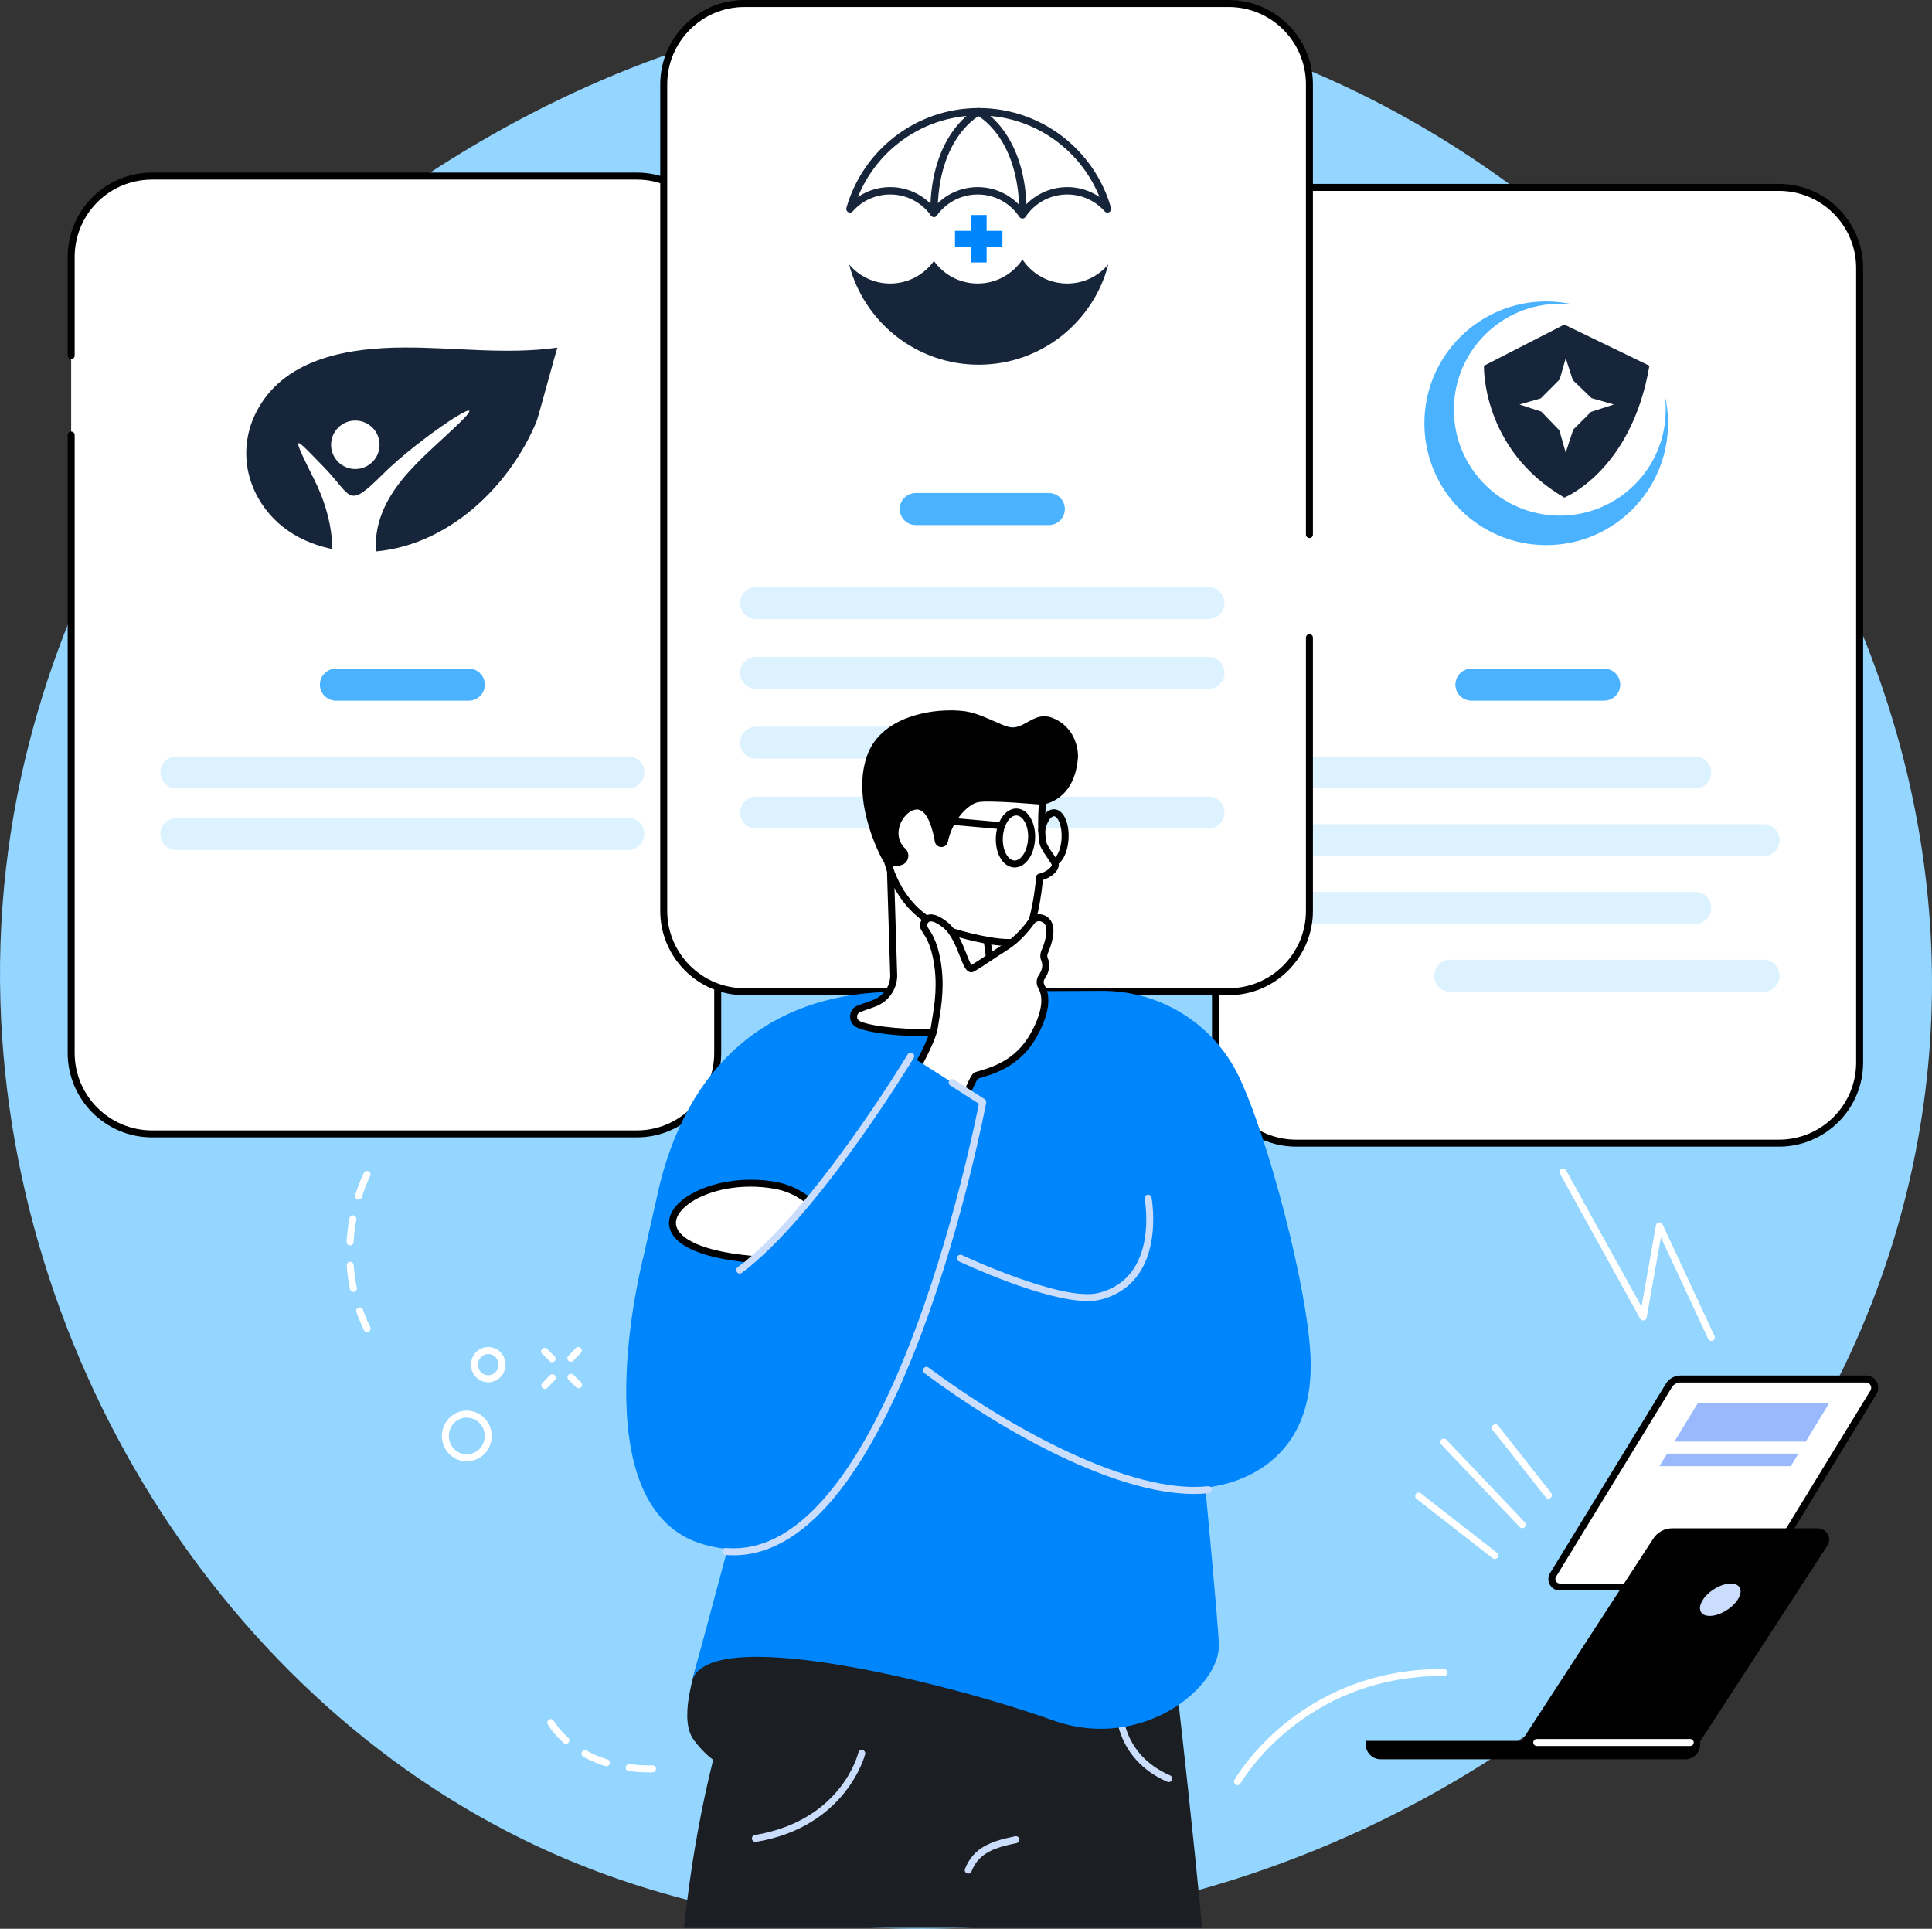<svg xmlns="http://www.w3.org/2000/svg" id="Layer_2" viewBox="0 0 1833.129 1830"><rect x="0" y="0" width="1833.129" height="1830" fill="#333333" stroke="none"/><g id="Layer_4"><g id="Select_candidates"><path d="m1066.751,14.085C641.652-64.262,317.846,228.656,293.84,251.091,255.791,286.652-12.038,545.453.421,951.336c10.98,357.678,234.777,693.551,552.994,819.193,508.562,200.797,1172.184-125.328,1268.353-700.69C1904.468,575.066,1523.738,98.308,1066.751,14.085Z" fill="#94d6ff"></path><path d="m67.525,999.059c0,42.386,34.361,76.748,76.747,76.748h459.957c42.387,0,76.748-34.361,76.748-76.748V243.813c0-42.387-34.361-76.748-76.748-76.748,0,0-466.018.178-468.976.524-38.136,4.464-67.729,36.888-67.729,76.223v755.246Z" fill="#fff"></path><path d="m604.23,1079.12H144.273c-44.146,0-80.06-35.915-80.06-80.061V412.754c0-1.829,1.483-3.313,3.313-3.313s3.313,1.484,3.313,3.313v586.305c0,40.492,32.942,73.436,73.435,73.436h459.957c40.492,0,73.434-32.943,73.434-73.436V243.812c0-40.492-32.942-73.433-73.434-73.433H144.273c-2.893,0-5.798.168-8.633.503-36.943,4.324-64.802,35.678-64.802,72.931v93.593c0,1.829-1.483,3.313-3.313,3.313s-3.313-1.484-3.313-3.313v-93.593c0-40.613,30.376-74.797,70.657-79.514,3.089-.362,6.254-.546,9.404-.546h459.957c44.146,0,80.06,35.915,80.06,80.059v755.247c0,44.146-35.914,80.061-80.06,80.061Z"></path><path d="m444.848,664.758h-126.142c-8.386,0-15.184-6.798-15.184-15.184s6.798-15.184,15.184-15.184h126.142c8.386,0,15.184,6.798,15.184,15.184s-6.798,15.184-15.184,15.184Z" fill="#4ab2ff"></path><path d="m596.203,748.051H167.352c-8.386,0-15.184-6.798-15.184-15.184s6.798-15.184,15.184-15.184h428.851c8.386,0,15.184,6.798,15.184,15.184s-6.798,15.184-15.184,15.184Z" fill="#dcf3ff"></path><path d="m596.203,806.512H167.352c-8.386,0-15.184-6.798-15.184-15.184s6.798-15.184,15.184-15.184h428.851c8.386,0,15.184,6.798,15.184,15.184s-6.798,15.184-15.184,15.184Z" fill="#dcf3ff"></path><path d="m382.936,329.682c-50.409.244-110.367,9.371-137.718,57.431-20.043,35.222-13.338,76.451,14.678,105.113,11.147,11.404,25.113,19.498,40.259,24.633,4.971,1.686,10.071,3.041,15.238,4.102-.212-14.809-3.384-38.199-17.262-65.954-24-48-18.36-40.005,9-12,27.36,28.005,22,41,56,7s108.467-83.286,72.734-48.643c-35.734,34.643-81.908,67.063-79.321,121.853h0s0,0,0,0c69.008-6.228,126.528-61.206,152.397-122.995,1.935-4.623,19.438-70.358,19.978-70.434-49.116,6.885-96.897-.345-145.982-.107Zm-45.805,115.325c-12.703,0-23-10.297-23-23s10.297-23,23-23,23,10.297,23,23-10.297,23-23,23Z" fill="#17253a"></path><rect x="1153.289" y="177.784" width="611.188" height="906.818" rx="76.525" ry="76.525" fill="#fff"></rect><path d="m1687.952,1087.915h-458.14c-44.023,0-79.837-35.816-79.837-79.839V254.309c0-44.023,35.814-79.837,79.837-79.837h458.14c44.023,0,79.837,35.814,79.837,79.837v753.767c0,44.023-35.814,79.839-79.837,79.839Zm-458.14-906.818c-40.369,0-73.211,32.842-73.211,73.211v753.767c0,40.369,32.842,73.213,73.211,73.213h458.14c40.369,0,73.211-32.844,73.211-73.213V254.309c0-40.369-32.842-73.211-73.211-73.211h-458.14Z"></path><path d="m1608.562,748.051h-363.69c-8.382,0-15.177-6.795-15.177-15.177s6.795-15.19,15.177-15.19h363.69c8.382,0,15.178,6.795,15.178,15.177s-6.795,15.19-15.178,15.19Z" fill="#dcf3ff"></path><path d="m1673.356,812.358h-428.484c-8.382,0-15.177-6.795-15.177-15.177s6.795-15.19,15.177-15.19h428.484c8.382,0,15.177,6.795,15.177,15.177s-6.795,15.19-15.177,15.19Z" fill="#dcf3ff"></path><path d="m1608.562,876.665h-363.69c-8.382,0-15.177-6.795-15.177-15.177s6.795-15.19,15.177-15.19h363.69c8.382,0,15.178,6.795,15.178,15.178s-6.795,15.19-15.178,15.19Z" fill="#dcf3ff"></path><path d="m1673.356,940.973h-297.354c-8.382,0-15.177-6.795-15.177-15.177s6.795-15.19,15.177-15.19h297.354c8.382,0,15.177,6.795,15.177,15.178s-6.795,15.19-15.177,15.19Z" fill="#dcf3ff"></path><path d="m1522.126,664.758h-126.025c-8.382,0-15.177-6.795-15.177-15.177s6.795-15.19,15.177-15.19h126.025c8.382,0,15.177,6.795,15.177,15.178s-6.795,15.19-15.177,15.19Z" fill="#4ab2ff"></path><path d="m1579.453,374.388c.668,4.68,1.021,9.462,1.021,14.326,0,55.504-44.995,100.498-100.498,100.498s-100.498-44.995-100.498-100.498,44.995-100.498,100.498-100.498c4.865,0,9.646.353,14.327,1.021-8.727-2.106-17.837-3.23-27.211-3.23-63.84,0-115.592,51.752-115.592,115.592s51.752,115.592,115.592,115.592,115.592-51.752,115.592-115.592c0-9.374-1.124-18.484-3.23-27.211Z" fill="#4ab2ff"></path><path d="m1484.236,307.923l-76.235,39.084s-2.529,79.217,76.235,125.108c0,0,63.765-25.108,80.765-125.108l-80.765-39.084Zm25.31,82.89c-5.934,5.925-10.901,10.885-16.835,16.81l-7.126,21.807-6.054-21.173c-6.048-6.278-11.036-11.457-17.085-17.735l-20.714-6.769,20.119-5.753c6.415-6.423,11.617-11.632,18.031-18.056l5.702-20.044,6.73,20.7c6.297,6.067,11.484,11.065,17.781,17.132l21.166,6.021-21.715,7.06Z" fill="#17253a"></path><rect x="629.77" y="3.313" width="612.647" height="937.604" rx="76.647" ry="76.647" fill="#fff"></rect><path d="m1165.77,944.23h-459.353c-44.09,0-79.96-35.87-79.96-79.96V79.96c0-44.09,35.87-79.96,79.96-79.96h459.353c44.09,0,79.96,35.87,79.96,79.96v427.198c0,1.829-1.484,3.313-3.313,3.313s-3.313-1.484-3.313-3.313V79.96c0-40.436-32.898-73.334-73.334-73.334h-459.353c-40.436,0-73.334,32.898-73.334,73.334v784.31c0,40.436,32.898,73.334,73.334,73.334h459.353c40.436,0,73.334-32.898,73.334-73.334v-259.244c0-1.829,1.484-3.313,3.313-3.313s3.313,1.484,3.313,3.313v259.244c0,44.09-35.87,79.96-79.96,79.96Z"></path><path d="m995.155,498.166h-126.243c-8.392,0-15.196-6.803-15.196-15.196s6.803-15.196,15.196-15.196h126.243c8.393,0,15.196,6.803,15.196,15.196s-6.803,15.196-15.196,15.196Z" fill="#4ab2ff"></path><path d="m1146.632,587.349h-429.196c-8.392,0-15.196-6.803-15.196-15.196s6.803-15.196,15.196-15.196h429.196c8.392,0,15.196,6.803,15.196,15.196s-6.803,15.196-15.196,15.196Z" fill="#dcf3ff"></path><path d="m1146.632,653.605h-429.196c-8.392,0-15.196-6.803-15.196-15.196s6.803-15.196,15.196-15.196h429.196c8.392,0,15.196,6.803,15.196,15.196s-6.803,15.196-15.196,15.196Z" fill="#dcf3ff"></path><path d="m1004.731,719.861h-287.295c-8.392,0-15.196-6.803-15.196-15.196s6.803-15.196,15.196-15.196h287.295c8.392,0,15.196,6.803,15.196,15.196s-6.803,15.196-15.196,15.196Z" fill="#dcf3ff"></path><path d="m1146.632,786.117h-429.196c-8.392,0-15.196-6.803-15.196-15.196s6.803-15.196,15.196-15.196h429.196c8.392,0,15.196,6.803,15.196,15.196s-6.803,15.196-15.196,15.196Z" fill="#dcf3ff"></path><path d="m844.631,181.007c17.115,0,32.249,8.439,41.5,21.375,9.251-12.935,24.385-21.375,41.5-21.375,17.743,0,33.364,9.065,42.5,22.813,9.136-13.748,24.757-22.813,42.5-22.813,15.194,0,28.827,6.651,38.171,17.193-15.133-53.218-64.1-92.193-122.171-92.193s-107.037,38.975-122.171,92.193c9.343-10.542,22.977-17.193,38.171-17.193Z" fill="none" stroke="#17253a" stroke-linecap="round" stroke-linejoin="round" stroke-width="7"></path><path d="m1012.631,269.007c-17.743,0-33.364-9.065-42.5-22.813-9.136,13.748-24.757,22.813-42.5,22.813-17.115,0-32.249-8.439-41.5-21.375-9.251,12.935-24.385,21.375-41.5,21.375-15.627,0-29.604-7.035-38.959-18.104,14.15,54.701,63.835,95.104,122.959,95.104s108.81-40.402,122.959-95.104c-9.355,11.068-23.332,18.104-38.959,18.104Z" fill="#17253a"></path><path d="m928.631,106.007s-42.5,20.749-42.5,96.375" fill="none" stroke="#17253a" stroke-linecap="round" stroke-linejoin="round" stroke-width="7"></path><path d="m928.131,106.007s42.5,20.749,42.5,96.375" fill="none" stroke="#17253a" stroke-linecap="round" stroke-linejoin="round" stroke-width="7"></path><polygon points="951.131 219.007 936.131 219.007 936.131 204.007 921.131 204.007 921.131 219.007 906.131 219.007 906.131 234.007 921.131 234.007 921.131 249.007 936.131 249.007 936.131 234.007 951.131 234.007 951.131 219.007" fill="#0086fc"></polygon><path d="m912.238,1829.094h228.474c-18.379-189.322-36.012-326.684-36.012-326.684l-354.767-61.961-35.408,101.002c-10.603,30.592-25.124,75.817-38.653,131.467-7.468,30.722-18.525,79.702-26.884,156.176h263.25Z" fill="#1b1e23"></path><path d="m918.706,1777.666c-.401,0-.81-.073-1.206-.226-1.705-.666-2.546-2.588-1.88-4.292,8.29-21.21,26.474-26.553,47.624-30.925,1.79-.375,3.544.779,3.915,2.573.371,1.792-.781,3.546-2.573,3.915-19.91,4.115-35.702,8.705-42.794,26.848-.511,1.309-1.762,2.107-3.086,2.107Z" fill="#caddfd"></path><path d="m716.748,1747.611c-1.59,0-2.994-1.147-3.263-2.767-.301-1.805.918-3.513,2.723-3.813,81.479-13.579,97.595-75.616,98.241-78.25.436-1.777,2.227-2.875,4.003-2.431,1.776.433,2.867,2.219,2.436,3.997-.167.688-17.656,68.898-103.591,83.219-.184.03-.368.045-.549.045Z" fill="#caddfd"></path><path d="m1108.91,1690.819c-.44,0-.889-.088-1.318-.274-50.153-21.778-48.934-69.292-48.917-69.769.071-1.827,1.624-3.216,3.436-3.186,1.827.069,3.253,1.605,3.186,3.432-.06,1.781-.951,43.52,44.935,63.445,1.678.729,2.448,2.681,1.719,4.359-.541,1.249-1.762,1.993-3.041,1.993Z" fill="#caddfd"></path><path d="m665.784,1562.82c-8.504,29.077-21.836,69.306-7.075,88.619,26.827,35.1,49.078,29.466,82.188,17.395,66.22-24.143,171.896-62.274,202.748-41.077l1.368-64.937h-279.229Z" fill="#1b1e23"></path><path d="m1045.523,940.099c55.003-.255,105.249,30.84,129.312,79.969,27.879,56.918,67.227,205.874,68.762,270.929,2.682,113.706-96.926,120.114-99.88,120.279-.039.002-.064.032-.061.07.31,3.287,11.949,126.841,12.869,148.774,1.683,40.114-72.719,102.706-158.174,71.87-85.026-30.681-317.312-91.807-340.902-39.763-.035.076-.138.042-.116-.038l97.448-361.507c.012-.044-.023-.088-.069-.086l-79.989,3.864c-.013,0-.026-.003-.038-.009l-65.146-37.673c-.026-.015-.039-.045-.032-.074l16.497-73.068c31.337-124.842,115.18-182.126,223.383-182.628l196.136-.91Z" fill="#0086fc"></path><path d="m789.006,1218.989c-14.953-2.765-10.865-20.095-63.394-23.225-151.588-9.035-78.126-86.002,8.716-71.338,28.782,4.86,40.1,23.478,50.93,28.203,90.859,39.643,33.553,71.872,3.748,66.36Z" fill="#fff"></path><path d="m796.272,1222.933c-2.722,0-5.368-.224-7.869-.688-5.81-1.074-9.228-4.046-12.845-7.195-6.765-5.886-16.029-13.946-50.144-15.98-63.65-3.794-83.479-18.76-88.903-30.646-3.299-7.228-1.989-15.279,3.689-22.67,13.562-17.656,52.692-31.677,94.679-24.594,20.399,3.444,32.493,13.571,41.323,20.964,3.933,3.293,7.329,6.138,10.381,7.469,48.052,20.967,53.878,39.28,50.304,50.951-4.237,13.838-23.809,22.388-40.614,22.39Zm-84.201-97.059c-30.605,0-56.56,10.821-66.617,23.917-4.231,5.506-5.212,10.851-2.916,15.881,3.078,6.744,17.354,22.856,83.271,26.786,36.367,2.168,46.615,11.084,54.099,17.595,3.291,2.864,5.669,4.933,9.701,5.679,14.892,2.737,37.156-4.758,40.942-17.13,3.88-12.667-13.112-28.317-46.619-42.936-3.924-1.712-7.659-4.84-11.983-8.461-8.708-7.292-19.546-16.366-38.172-19.511-7.389-1.249-14.673-1.82-21.706-1.82Z"></path><path d="m979.847,961.381c5.054-4.324,2.381-12.594-4.241-13.39l-10.278-1.236c-11.043-1.331-20.253-8.677-23.844-18.837l-16.932-125.04-34.724,12.416-45.95-22.721,4.11,133.614c-.332,11.649-7.931,21.942-19.163,25.96l-13.428,4.801c-7.065,2.527-7.401,12.107-.548,15.095,27.344,11.92,138.498,12.012,164.999-10.661Z" fill="#fff"></path><path d="m882.434,983.366c-29.701,0-57.102-3.14-68.909-8.287-4.438-1.937-7.094-6.095-6.933-10.853.162-4.775,3.108-8.759,7.689-10.398l13.428-4.801c10.012-3.583,16.672-12.585,16.967-22.936l-4.11-133.417c-.036-1.163.541-2.26,1.521-2.888.98-.632,2.214-.697,3.26-.183l44.689,22.097,33.402-11.94c.94-.336,1.984-.231,2.836.289.854.518,1.428,1.395,1.562,2.385l16.884,124.688c3.285,8.925,11.304,15.173,21.005,16.342l10.279,1.238c4.443.535,8.008,3.529,9.307,7.812,1.268,4.189,0,8.552-3.309,11.384-16.221,13.877-59.94,19.468-99.568,19.468Zm-35.075-185.375l3.941,128.094c-.374,13.295-8.758,24.672-21.359,29.18l-13.428,4.801c-1.996.714-3.229,2.353-3.298,4.385-.068,2.014,1.037,3.718,2.958,4.555,25.182,10.98,135.951,11.735,161.52-10.141,1.303-1.115,1.779-2.769,1.277-4.428-.41-1.357-1.613-2.897-3.757-3.155l-10.282-1.238c-12.331-1.486-22.513-9.542-26.57-21.023-.076-.214-.129-.436-.16-.66l-16.383-120.987-30.875,11.039c-.845.304-1.776.252-2.584-.149l-41-20.272Zm132.488,163.39h.021-.021Z"></path><path d="m939.952,703.451c59.175,21.786,49,60.078,49,60.078-.74,10.535-1.162,29.821.799,36.811,1.619,5.77,11.075,16.62,11.528,19.827.452,3.207-4.667,9.78-14.914,12.115,0,0-3.888,51.173-17.304,59.557-13.416,8.385-65.075-7.705-65.075-7.705l-8.693-3.485c-27.991-11.223-45.101-34.567-53.248-63.456,0,0-37.685-163.663,97.907-113.742Z" fill="#fff"></path><path d="m956.422,897.522c-19.86,0-49.243-8.923-53.422-10.223-.083-.028-.166-.056-.247-.088l-8.692-3.485c-27.066-10.851-46.156-33.547-55.205-65.632-.81-3.503-18.489-82.464,17.843-114.469,18.25-16.079,46.649-17.181,84.399-3.28,58.114,21.396,52.025,59.41,51.143,63.652-.763,11.065-1.046,29.221.701,35.45.72,2.569,3.822,7.094,6.313,10.728,3.276,4.782,5.002,7.376,5.306,9.531.727,5.142-5.112,12.126-15.087,15.178-1.003,11.14-5.502,51.546-18.657,59.768-3.304,2.064-8.42,2.873-14.395,2.873Zm-51.326-16.511c19.435,6.037,53.403,13.519,62.209,8.019,8.737-5.461,14.302-37.861,15.756-56.999.11-1.449,1.152-2.657,2.569-2.981,8.599-1.958,12.348-7.109,12.365-8.476-.248-.884-2.536-4.219-4.206-6.656-3.052-4.454-6.212-9.061-7.227-12.684-2.349-8.371-1.456-30.224-.915-37.939.015-.209.05-.416.103-.617.367-1.436,8.448-35.728-46.943-56.121-35.285-12.988-61.435-12.307-77.721,2.03-33.381,29.393-15.993,107.08-15.813,107.863,8.43,29.876,26.167,51.065,51.253,61.122l8.57,3.438Z"></path><path d="m920.469,675.739c15.555,3.799,30.764,13.508,38.801,14.368,12.965,1.387,22.32-15.253,38.697-9.213,14.395,5.309,22.483,17.563,24.539,31.37.343,2.302.438,4.74.212,7.344-3.041,34.924-24.893,42.339-33.766,43.921,0,0-51.38-4.755-61.403-2.324-9.374,2.274-23.865,16.862-28.228,37.597-.563,2.675-2.898,4.631-5.639,4.837-3.216.242-6.12-1.966-6.665-5.125-1.718-9.962-6.409-29.864-16.518-30.448-11.791-.682-26.808,22.62-11.393,37.23,4.746,4.498,3.169,12.686-2.909,15.133-5.047,2.032-11.369,2.156-18.212-3.388,0,0-30.418-53.323-15.907-98.331,14.511-45.007,77.692-48.024,98.39-42.97Z"></path><path d="m1003.091,819.65c-.889,0-1.775-.356-2.429-1.059-1.245-1.342-1.167-3.438.175-4.683,3.481-3.229,6-10.547,6.419-18.639.298-5.757-.52-11.397-2.245-15.473-1.376-3.259-3.205-5.254-4.889-5.34-2.882-.119-6.835,5.04-8.537,13.97-.343,1.801-2.09,2.955-3.874,2.636-1.799-.343-2.979-2.077-2.636-3.874,2.308-12.117,8.271-19.711,15.385-19.349,4.406.224,8.192,3.554,10.655,9.376,2.131,5.041,3.112,11.574,2.758,18.396-.511,9.876-3.779,18.749-8.528,23.156-.638.591-1.447.884-2.254.884Z"></path><path d="m962.737,823.051c-.224,0-.451-.006-.675-.017-5.276-.27-9.954-3.639-13.176-9.484-2.942-5.336-4.357-12.236-3.986-19.427.794-15.337,9.242-27.023,19.375-27.023.224,0,.451.007.675.017,5.276.27,9.954,3.639,13.176,9.484,2.942,5.336,4.357,12.236,3.984,19.427-.792,15.337-9.238,27.023-19.373,27.023Zm-11.22-28.586c-.308,5.976.817,11.619,3.171,15.887,1.201,2.178,3.802,5.864,7.713,6.065,6.445.354,12.495-9.162,13.092-20.729.311-5.977-.815-11.619-3.171-15.887-1.201-2.178-3.798-5.864-7.711-6.065-6.503-.427-12.495,9.162-13.094,20.729Z"></path><path d="m950.038,786.756c-.099,0-.198-.004-.3-.013l-56.461-5.056c-1.823-.164-3.167-1.773-3.004-3.595.163-1.823,1.772-3.173,3.595-3.004l56.461,5.056c1.822.164,3.168,1.773,3.004,3.595-.155,1.721-1.6,3.017-3.296,3.017Z"></path><path d="m860.029,1030.339s21.984,34.486,41.787,28.398c10.406-3.199,20.559-37.212,24.71-38.421,13.272-3.866,38.553-10.17,54.079-37.904,14.499-25.899,11.337-39.734,7.6-46.091-1.723-2.931-1.696-6.564.212-9.379,2.774-4.094,5.462-10.282,2.663-16.659-.981-2.235-.89-4.801.074-7.043,3.686-8.578,10.507-28.314-2.755-32.203-3.592-1.053-7.475.288-9.663,3.307-4.21,5.808-12.996,16.748-23.862,23.66-15.359,9.771-24.567,16.453-32.282,20.852-6.616,3.772-10.099-29.226-25.989-41.624-14.1-11.001-18.905-5.437-20.314-.265-1.409,5.172,7.32,7.222,12.299,31.815,5.828,28.785-.266,53.004-2.033,65.964-2.072,15.193-26.523,55.592-26.523,55.592Z" fill="#fff"></path><path d="m897.009,1062.765c-19.986,0-38.904-29.281-39.773-30.644-.678-1.063-.693-2.418-.041-3.496.24-.399,24.119-39.983,26.074-54.326.29-2.124.693-4.547,1.143-7.24,2.266-13.575,5.691-34.089.926-57.617-2.881-14.235-6.918-20.343-9.589-24.387-1.938-2.931-3.61-5.465-2.659-8.957,1.109-4.07,3.54-6.915,6.846-8.015,4.87-1.618,10.987.518,18.703,6.539,9.273,7.236,14.521,20.624,18.352,30.398,1.48,3.779,3.447,8.796,4.749,10.502,4.055-2.362,8.625-5.401,14.321-9.184,4.829-3.212,10.303-6.848,17.032-11.129,10.374-6.6,18.838-17.123,22.957-22.808,3.02-4.16,8.358-5.99,13.277-4.542,3.951,1.158,6.915,3.634,8.573,7.158,3.882,8.246.127,20.611-3.708,29.531-.632,1.475-.662,3.08-.082,4.404,2.698,6.149,1.678,13.012-2.953,19.849-1.169,1.721-1.206,3.96-.099,5.843,4.693,7.98,7.191,23.028-7.566,49.385-15.561,27.802-40.816,35.079-54.384,38.987l-1.191.345c-1.182,1.361-3.621,6.608-5.599,10.866-6.661,14.328-12.328,25.463-19.531,27.676-1.926.593-3.859.863-5.78.863Zm-33.066-32.514c6.703,9.809,23.477,29.454,36.899,25.319,4.957-1.525,11.538-15.68,15.47-24.137,4.631-9.962,6.38-13.452,9.287-14.3l1.678-.483c13.541-3.902,36.204-10.433,50.437-35.857,13.918-24.862,10.758-37.481,7.635-42.791-2.416-4.111-2.293-9.061.326-12.919,2.293-3.384,4.564-8.468,2.37-13.469-1.316-2.998-1.292-6.526.062-9.68,4.525-10.53,5.944-19.539,3.8-24.096-.865-1.835-2.275-2.985-4.443-3.621-2.237-.654-4.672.175-6.05,2.073-4.398,6.067-13.463,17.319-24.767,24.51-6.671,4.245-12.117,7.864-16.92,11.056-6.173,4.102-11.05,7.344-15.497,9.878-1.391.792-2.957.951-4.409.434-3.748-1.322-5.837-6.656-9.002-14.729-3.551-9.061-8.416-21.473-16.259-27.592-7.823-6.102-11.373-5.864-12.535-5.476-1.453.483-2.185,2.155-2.544,3.47-.149.548.373,1.413,1.794,3.563,2.775,4.199,7.418,11.226,10.556,26.723,5.006,24.73,1.461,45.968-.885,60.024-.437,2.62-.831,4.978-1.113,7.046-1.908,13.987-21.041,46.889-25.892,55.055Z"></path><path d="m932.471,1045.597l-66.58-42.425s-90.006,145.529-158.17,194.926c-33.184,24.048-97.561-4.225-97.561-4.225,0,0-61.806,237.531,57.491,271.486,198.73,56.564,264.82-419.763,264.82-419.763Z" fill="#0086fc"></path><path d="m1132.786,1417.442c-74.719,0-179.497-57.863-255.726-114.642-1.468-1.093-1.771-3.168-.678-4.637,1.095-1.464,3.172-1.769,4.636-.677,76.447,56.94,191.757,120.577,265.057,112.638,1.792-.201,3.455,1.115,3.651,2.935.198,1.818-1.117,3.453-2.936,3.651-4.531.492-9.207.731-14.004.731Z" fill="#caddfd"></path><path d="m1031.973,1234.418c-41.756,0-118.51-35.937-122.083-37.621-1.655-.779-2.364-2.754-1.584-4.409.781-1.656,2.756-2.36,4.41-1.583.945.446,94.803,44.424,129.384,35.95,57.937-14.188,44.148-88.546,44.001-89.295-.349-1.797.824-3.535,2.618-3.887,1.784-.354,3.535.822,3.887,2.618.157.811,15.07,81.325-48.932,96.999-3.447.843-7.387,1.227-11.701,1.227Z" fill="#caddfd"></path><path d="m701.888,1208.327c-1.008,0-2.005-.459-2.656-1.329-1.095-1.467-.795-3.542.671-4.637,71.644-53.55,160.494-200.587,161.382-202.064.943-1.57,2.978-2.075,4.547-1.132,1.568.942,2.075,2.976,1.132,4.544-.896,1.49-90.419,149.641-163.095,203.958-.595.447-1.291.66-1.981.66Z" fill="#caddfd"></path><path d="m696.129,1475.652c-2.585,0-5.173-.112-7.77-.336-1.824-.158-3.174-1.762-3.016-3.585.158-1.82,1.748-3.201,3.586-3.015,151.19,12.954,233.278-387.993,239.863-421.536l-27.126-17.27c-1.543-.984-1.998-3.03-1.015-4.575.981-1.544,3.031-1.995,4.574-1.016l29.026,18.482c1.141.727,1.726,2.073,1.477,3.401-.205,1.104-21.027,111.626-61.394,219.006-23.766,63.221-49.576,113.048-76.713,148.101-32.056,41.405-66.164,62.343-101.492,62.343Z" fill="#caddfd"></path><path d="m1657.366,1505.723h-177.399c-5.865,0-9.467-6.423-6.407-11.427l109.925-179.768c2.345-3.835,6.517-6.174,11.013-6.174h175.928c6.51,0,10.506,7.129,7.11,12.682l-109.158,178.513c-2.345,3.835-6.517,6.174-11.013,6.174Z" fill="#fff"></path><path d="m1657.366,1509.036h-177.399c-3.968,0-7.499-2.066-9.44-5.528-1.941-3.464-1.863-7.553.205-10.94l109.929-179.769c2.925-4.786,8.228-7.758,13.838-7.758h175.928c4.273,0,8.071,2.226,10.159,5.951,2.09,3.727,2.006,8.129-.224,11.772l-109.157,178.512c-2.929,4.788-8.23,7.76-13.838,7.76Zm-62.867-197.369c-3.319,0-6.455,1.758-8.187,4.588l-109.927,179.769c-.802,1.314-.83,2.899-.078,4.242.753,1.342,2.12,2.144,3.66,2.144h177.399c3.317,0,6.453-1.76,8.187-4.592l109.157-178.51c.96-1.572.996-3.47.097-5.077-.902-1.605-2.539-2.565-4.38-2.565h-175.928Z"></path><polygon points="1699.106 1391.096 1574.478 1391.096 1581.75 1379.173 1706.379 1379.173 1699.106 1391.096" fill="#99b9fc"></polygon><polygon points="1713.336 1367.767 1588.708 1367.767 1610.935 1331.327 1735.563 1331.327 1713.336 1367.767" fill="#99b9fc"></polygon><path d="m1612.569,1653.053h-169.561l125.702-193.325c3.928-6.04,10.77-9.703,18.127-9.703h137.61c8.74,0,14.051,9.355,9.385,16.532l-121.262,186.497Z"></path><path d="m1648.74,1517.815c-5.51,8.473-17.358,15.342-26.465,15.342s-12.023-6.869-6.514-15.342c5.51-8.474,17.359-15.343,26.466-15.343s12.023,6.869,6.514,15.343Z" fill="#caddfd"></path><path d="m1295.833,1651.669h317.348v3.292c0,7.856-6.378,14.234-14.234,14.234h-288.88c-7.856,0-14.234-6.378-14.234-14.234v-3.292h0Z"></path><path d="m1603.75,1656.541h-145.618c-1.829,0-3.313-1.484-3.313-3.313s1.484-3.313,3.313-3.313h145.618c1.829,0,3.313,1.484,3.313,3.313s-1.484,3.313-3.313,3.313Z" fill="#fff"></path><path d="m348.274,1263.809c-1.233,0-2.416-.69-2.986-1.874-2.69-5.577-5.089-11.328-7.132-17.091-.61-1.725.292-3.617,2.017-4.23,1.724-.61,3.618.293,4.23,2.017,1.962,5.539,4.268,11.065,6.853,16.426.795,1.648.103,3.628-1.545,4.424-.464.222-.953.328-1.436.328Zm-12.958-38.07c-1.538,0-2.916-1.074-3.241-2.64-1.52-7.32-2.559-14.845-3.089-22.364-.129-1.825,1.247-3.41,3.071-3.537,1.84-.136,3.408,1.249,3.537,3.071.509,7.223,1.508,14.453,2.968,21.484.372,1.79-.779,3.544-2.57,3.917-.228.047-.454.069-.677.069Zm-3.138-44.057c-.066,0-.132-.002-.198-.006-1.826-.108-3.219-1.674-3.112-3.501.438-7.43,1.352-14.962,2.719-22.386.33-1.799,2.063-2.987,3.857-2.659,1.8.332,2.989,2.06,2.658,3.859-1.317,7.159-2.199,14.416-2.619,21.575-.104,1.76-1.564,3.119-3.304,3.119Zm7.986-43.477c-.329,0-.662-.047-.992-.151-1.746-.548-2.718-2.407-2.17-4.152,4.113-13.124,8.172-20.852,8.343-21.176.855-1.613,2.856-2.235,4.476-1.378,1.617.856,2.234,2.86,1.381,4.477-.039.073-3.962,7.566-7.878,20.056-.443,1.417-1.75,2.323-3.16,2.323Z" fill="#fff"></path><path d="m615.773,1681.584c-6.562,0-13.02-.395-19.195-1.173-1.816-.229-3.101-1.887-2.873-3.701.23-1.816,1.893-3.104,3.701-2.873,5.901.744,12.08,1.122,18.368,1.122,1.117.052,2.157-.009,3.251-.03,1.778.037,3.338,1.426,3.371,3.255.032,1.829-1.425,3.339-3.255,3.371-1.135.019-2.261.047-3.369.03Zm-40.399-5.757c-.325,0-.654-.048-.979-.149-7.404-2.288-14.464-5.267-20.984-8.854-1.603-.882-2.187-2.897-1.306-4.499.881-1.605,2.895-2.191,4.5-1.307,6.128,3.371,12.771,6.175,19.746,8.332,1.748.539,2.727,2.394,2.187,4.143-.44,1.421-1.749,2.334-3.164,2.334Zm-38.429-21.335c-.786,0-1.576-.278-2.208-.843-10.404-9.309-14.844-17.39-15.028-17.729-.871-1.609-.274-3.621,1.335-4.493,1.608-.869,3.614-.276,4.487,1.331.04.073,4.147,7.473,13.622,15.952,1.364,1.221,1.481,3.315.26,4.678-.653.731-1.559,1.104-2.47,1.104Z" fill="#fff"></path><path d="m1418.261,1479.146c-.714,0-1.43-.229-2.036-.701l-72.204-56.36c-1.443-1.126-1.7-3.207-.574-4.65,1.126-1.445,3.207-1.7,4.65-.574l72.204,56.36c1.443,1.126,1.7,3.207.574,4.65-.654.837-1.628,1.275-2.614,1.275Z" fill="#fff"></path><path d="m1444.384,1449.926c-.876,0-1.751-.345-2.403-1.031l-74.46-78.375c-1.26-1.326-1.206-3.423.121-4.685,1.324-1.26,3.423-1.208,4.685.121l74.46,78.375c1.26,1.326,1.206,3.423-.121,4.685-.641.608-1.462.91-2.282.91Z" fill="#fff"></path><path d="m1469.179,1421.85c-.981,0-1.952-.434-2.605-1.264l-50.317-63.883c-1.132-1.436-.884-3.52.554-4.652,1.434-1.13,3.52-.884,4.652.554l50.317,63.883c1.132,1.436.884,3.52-.554,4.652-.606.477-1.329.71-2.047.71Z" fill="#fff"></path><path d="m1174.162,1693.737c-.55,0-1.106-.138-1.618-.425-1.596-.895-2.163-2.912-1.27-4.508.608-1.085,15.27-26.896,47.159-52.967,29.406-24.044,79.544-52.685,151.506-52.329,1.829.009,3.306,1.497,3.298,3.328-.009,1.825-1.49,3.298-3.313,3.298-.283.054-.761-.002-1.143-.002-132.921,0-191.153,100.892-191.727,101.914-.608,1.081-1.734,1.691-2.892,1.691Z" fill="#fff"></path><path d="m1623.742,1272.188c-1.249,0-2.444-.707-3.004-1.913l-44.834-96.229-13.515,76.056c-.246,1.38-1.333,2.459-2.718,2.687-1.408.233-2.765-.438-3.442-1.665l-76.136-137.633c-.886-1.603-.306-3.617,1.296-4.503,1.592-.88,3.615-.308,4.501,1.296l71.611,129.455,13.715-77.18c.252-1.424,1.398-2.517,2.832-2.705,1.428-.188,2.821.574,3.432,1.885l49.262,105.736c.774,1.659.056,3.63-1.602,4.402-.453.211-.93.311-1.398.311Z" fill="#fff"></path><path d="m541.645,1292.046c-.824,0-1.65-.306-2.292-.921-1.321-1.266-1.366-3.363-.1-4.683l7.057-7.368c1.264-1.324,3.362-1.367,4.684-.101,1.321,1.266,1.366,3.362.1,4.682l-7.057,7.368c-.65.679-1.52,1.022-2.392,1.022Z" fill="#fff"></path><path d="m516.942,1317.833c-.825,0-1.65-.306-2.292-.921-1.321-1.266-1.366-3.362-.1-4.685l7.058-7.368c1.265-1.32,3.364-1.365,4.684-.099,1.321,1.266,1.366,3.362.1,4.685l-7.058,7.368c-.65.677-1.52,1.02-2.392,1.02Z" fill="#fff"></path><path d="m523.868,1292.441c-.839,0-1.679-.317-2.324-.951l-7.165-7.053c-1.304-1.283-1.32-3.382-.037-4.687,1.283-1.301,3.382-1.318,4.685-.037l7.165,7.053c1.304,1.283,1.32,3.382.037,4.687-.648.658-1.504.988-2.361.988Z" fill="#fff"></path><path d="m548.943,1317.123c-.839,0-1.679-.317-2.324-.951l-7.165-7.053c-1.304-1.283-1.32-3.382-.037-4.687,1.283-1.303,3.382-1.318,4.685-.037l7.165,7.053c1.304,1.283,1.32,3.382.037,4.687-.648.658-1.504.988-2.361.988Z" fill="#fff"></path><path d="m442.909,1386.508c-2.851,0-5.708-.531-8.449-1.596-5.958-2.317-10.653-6.865-13.216-12.807-5.23-12.123.201-26.339,12.106-31.686,5.739-2.575,12.13-2.741,17.991-.464,5.958,2.316,10.651,6.863,13.216,12.807,5.23,12.124-.2,26.339-12.105,31.686-3.056,1.372-6.297,2.06-9.543,2.06Zm-6.845-40.046c-8.623,3.874-12.542,14.198-8.736,23.02,1.855,4.299,5.24,7.586,9.532,9.255,4.195,1.628,8.766,1.51,12.877-.332,8.621-3.874,12.541-14.198,8.735-23.02-1.855-4.299-5.24-7.586-9.532-9.255-4.198-1.631-8.769-1.512-12.876.332Z" fill="#fff"></path><path d="m463.249,1311.468c-1.983,0-3.97-.369-5.876-1.111-4.141-1.609-7.402-4.769-9.183-8.893-3.627-8.409.146-18.27,8.409-21.984,3.992-1.794,8.439-1.911,12.515-.324,4.141,1.609,7.402,4.769,9.183,8.893,3.628,8.412-.146,18.275-8.41,21.985-2.126.956-4.379,1.434-6.638,1.434Zm-3.935-25.944c-4.98,2.239-7.24,8.211-5.039,13.316,1.071,2.483,3.024,4.38,5.498,5.342,2.409.936,5.035.869,7.401-.192,4.981-2.237,7.242-8.211,5.039-13.316-1.071-2.482-3.024-4.38-5.498-5.342-2.408-.936-5.036-.869-7.401.192Z" fill="#fff"></path></g></g></svg>